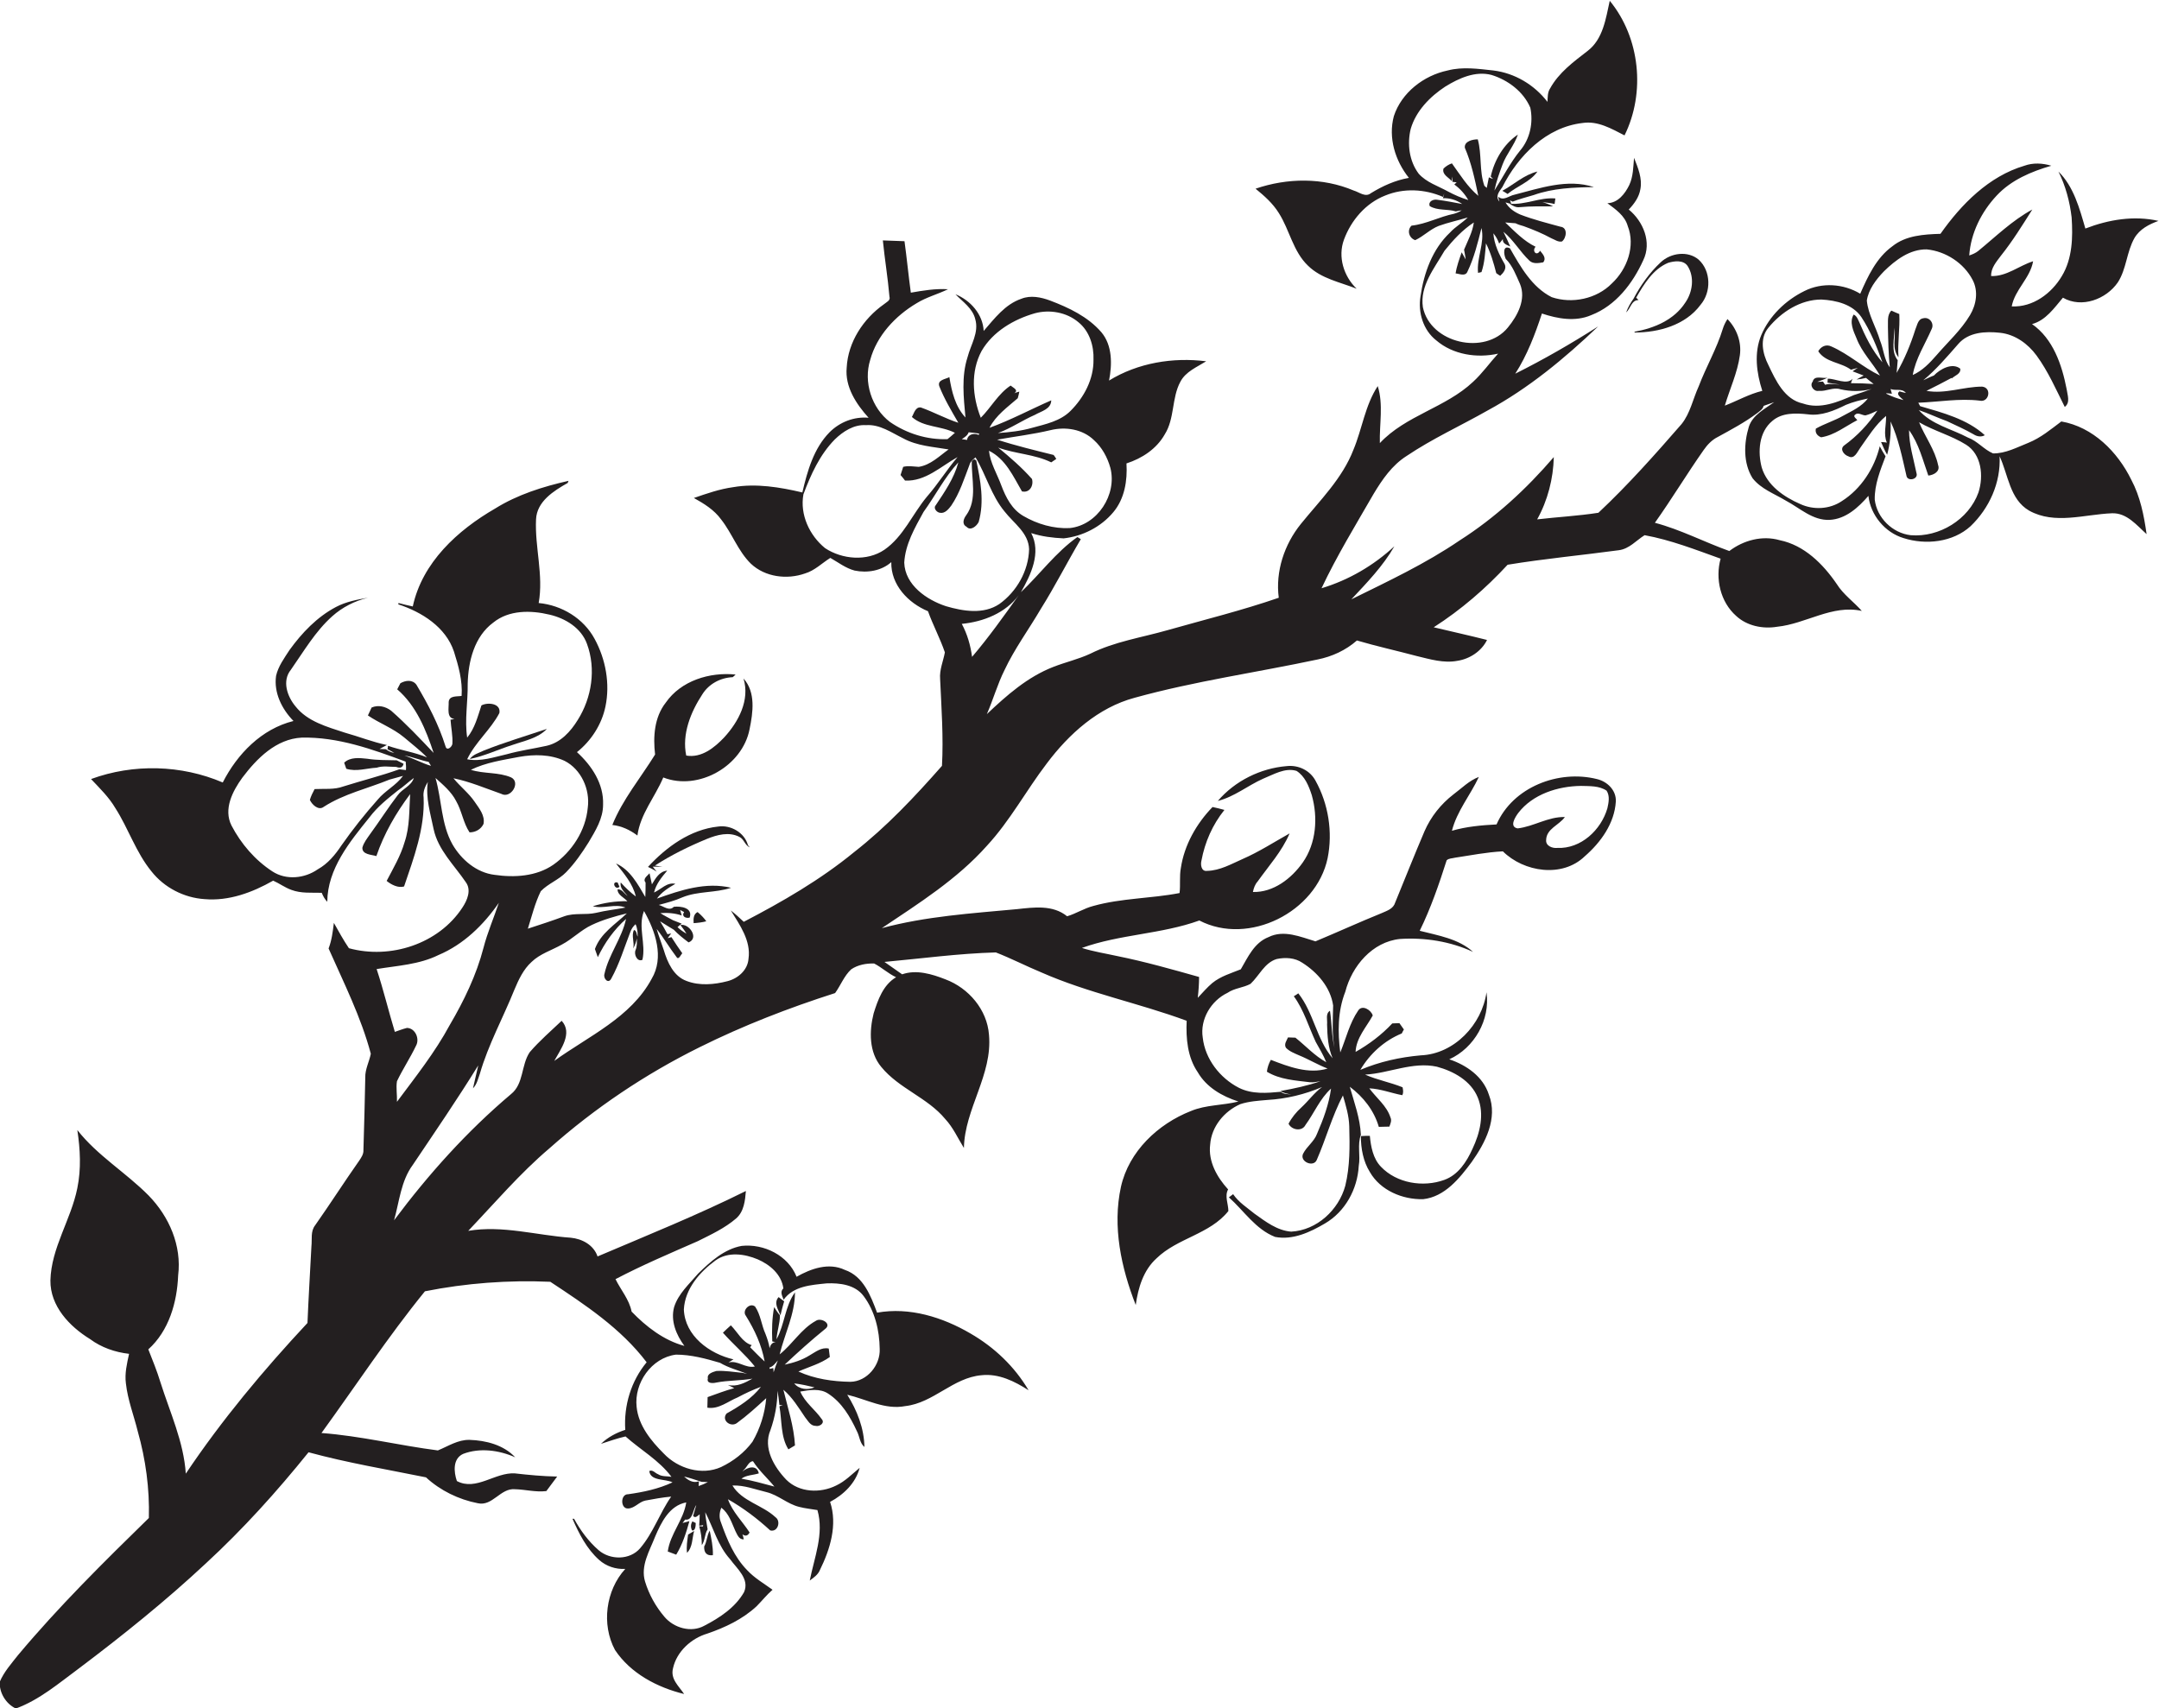 <?xml version="1.0" encoding="utf-8"?>
<!-- Generator: Adobe Illustrator 19.2.0, SVG Export Plug-In . SVG Version: 6.00 Build 0)  -->
<svg version="1.1" id="Layer_1" xmlns="http://www.w3.org/2000/svg" xmlns:xlink="http://www.w3.org/1999/xlink" x="0px" y="0px"
	 viewBox="0 0 818 647.3" enable-background="new 0 0 818 647.3" xml:space="preserve">
<g>
	<path fill="#231F20" d="M781,159.7c-4,3-7.8,6.2-12.5,8.1c-4.3,1.7-8.7,4.1-13.4,4c-3.5-1.5-5.9-4.7-9.5-6
		c-6.2-3.3-13.8-4.9-18.6-10.4c3.6,1.2,7.1,2.9,10.7,4.2c3.4,1.6,6.8,3.1,10.1,5c1.2,0.8,2.9,1.1,4.2,0.3c-6.7-6.1-15.9-8.5-24.5-11
		c-0.2-0.3-0.5-1-0.7-1.3c7.8-0.3,15.5-1.7,23.2-0.8c3.6,0.9,4.8-4.9,1-5.3c-7.1,0-14,2.9-21.1,1.6c3.2-1.6,6.4-3.2,9.5-4.9l0.1,0.2
		c1.1-1.1,3.5-1.7,3.2-3.7c-3-2.4-7.6,0.1-10,2.6c-1.4,0.5-2.7,1.2-4,1.8c4.9-4.1,9-8.9,13.2-13.7c3.9-4.6,10.4-4.9,15.9-4.3
		c5.6,0.6,10.5,4.1,13.8,8.6c4.4,6,7.4,12.9,10.7,19.5c2.2-1.7,1-4.5,0.7-6.8c-1.8-9.2-5.1-19-13.1-24.6c5.2-1.4,8.4-6.1,11.7-10
		c7.1,4.1,16.4,0.6,20.8-5.8c3.3-5.1,3.3-11.5,6.3-16.8c2-3.4,5.5-5.2,9.1-6.5c-9.3-2.1-18.9-0.5-27.7,2.9
		c-2.2-7.6-4.4-15.9-10.2-21.6c2.7,5.4,4.3,11.4,5,17.4c0.5,7.5,0.3,15.6-3.7,22.2c-3.9,6.6-11,11.9-19,11.5
		c1.2-6.4,7-10.7,8.1-17.1c-5.4,1.7-10,5.8-15.9,5.6c-0.1-3.1,2-5.4,3.7-7.7c4.4-5.5,8.1-11.5,11.9-17.5
		c-7.6,4.1-13.9,10.3-20.5,15.7c-1,0.8-2.2,1.3-3.4,1.7c0.6-8.5,4.6-16.5,10.4-22.7c5.5-5.9,13.1-9.1,20.7-11.3
		c-3.3-1-6.9-1.2-10.2,0c-13.5,4-23.9,14.6-31.8,25.8c-6.3,0.2-13.1,0.6-18.2,4.7c-6.1,4.4-9.3,11.4-12.2,18
		c-6.3-3.8-14.5-4.4-21.2-1c-7.1,3.5-13.2,9.4-16.3,16.7c-2.8,6.7-1.8,14.3,0.4,21.1c-5,1.2-9.5,3.8-14.2,5.6
		c1.9-6.4,4.8-12.5,5.7-19.1c0.7-5-1.2-10.1-4.7-13.7c-0.8,1.2-1.4,2.5-1.8,3.8c-2.3,7.5-6.3,14.3-9.1,21.7
		c-2.2,4.8-3.2,10.2-6.5,14.3c-10.1,11.6-20.3,23.1-31.5,33.6c-7.7,1.2-15.5,1.6-23.2,2.5c4-7.2,6.1-15.4,6.3-23.6
		c-10.4,12.1-22.2,23-35.7,31.6c-12.9,8.8-27,15.4-41,22.3c5.9-6.3,12-12.6,16.3-20.1c-7.9,7.3-17.3,12.8-27.6,15.9
		c5.8-12.3,12.9-23.9,19.7-35.7c3.3-5.5,7-10.9,12.5-14.4c9.8-6.6,20.6-11.5,30.8-17.3c15.5-8.4,29.1-19.7,41.8-31.8
		c-10.2,6.5-20.6,12.5-31.4,17.9c4.5-7,7.5-14.9,10.1-22.8c6,2,12.7,3.2,18.7,0.6c9.3-3.6,15.7-12,19.7-20.8
		c3.3-6.8,0-14.7-5.5-19.2c2.1-2.2,3.9-4.7,4.4-7.7c0.8-4.1-0.9-8.1-2.4-11.9c-0.3,3.5-0.3,7.1-1.8,10.3c-1.6,3.3-4.3,6.8-8.3,6.9
		c3.1,2.3,6.6,4.7,7.7,8.6c3,7.6-0.2,16.4-6,21.8c-5.8,5.9-15.1,7.8-22.8,5.2c-7.5-3.8-11.8-11.5-15.8-18.5c-2.8-1.4-2.4,2.3-1.6,4
		c2.6,2.6,3.9,6.2,5.4,9.5c2.4,5.8-0.9,12-4.6,16.5c-8.7,10.7-29.4,6-32.2-7.7c-1.2-8.1,4.4-14.8,8.2-21.4c3.2-4,6.8-7.9,11.1-10.7
		c-0.5,3.7-2.3,6.9-3.7,10.3c0.2,1.2,0.5,2.5,0.6,3.7c-0.5-0.9-1-1.8-1.5-2.7c-0.9,2.6-1.9,5.3-2.3,8c1.4,0.1,3.7,1.3,4.5-0.7
		c2.5-5.2,3.9-10.9,5.3-16.5c1.3,5.7-1.9,11.3-1.3,17c0.3-0.1,1-0.2,1.3-0.3c1.2-3.5,1.4-7.3,1.7-10.9c1.8,3.6,2.9,7.4,3.9,11.3
		c0.4,0.3,1.1,0.8,1.5,1c1.2-1.1,2.5-2.7,1.7-4.4c-2.1-3.6-4-7.5-4.3-11.7c1,1.2,1.7,2.5,2.2,3.9c0.5-0.5,0.9-1.1,1.4-1.7
		c-0.2,1.7,1.5,2.2,2.8,2.8c-0.6-1.4-1.9-4.2-2.6-5.6c3.9,3.2,6.3,7.6,9.9,11c1.4,1.3,3.5,0.9,5.2,0.6c1.3-1.7-0.2-3.1-1.2-4.4
		c-1.3,2.3-3.2,0.1-1.7-1.5c-4.4-2.1-7.9-5.8-11.5-9.2c1.3,0.1,2.6,0.2,3.9,0.3c1,0.5,2,0.8,3.1,1.1c3.6,1.3,7.2,2.8,10.5,4.6
		c1.3,0.5,2.5,1.5,4,1.2c1.7-1.3,2.3-5.3-0.6-5.6c-5.1-1.4-10.3-2.7-15.2-4.6c-2.3-1-4.3-2.4-5.6-4.6l2.2,0.6l-0.5-1.4
		c0.2,0.1,0.7,0.4,1,0.5c2.6-1,5.3-1.7,8-2.5c7.3-2.6,15.1-2.9,22.8-3c-10-3.3-20.4,0.4-30.2,2.9c-2,0.4-4.1,2.5-6.1,0.7l0.5,1.9
		c-1.7-2-0.1-3.8,1.1-5.5c6-11.9,16.6-22.7,30.4-24.3c5.8-0.9,11,2.2,15.9,4.7c8-16.2,5.9-37-5.6-51c-1.5,6.7-2.5,14.5-8.4,19
		c-5.3,4.1-10.9,8.2-14.2,14.2c-1,1.5-0.9,3.4-1,5.1c-5-6.5-12.4-10.9-20.5-11.9c-5.7-0.6-11.6-1.5-17.3,0
		c-9.1,1.9-17.5,8.4-20.4,17.3c-2.2,8.2,0.5,16.9,5.7,23.4c-5.2,0.9-10,3.1-14.4,5.8c-2.1,1.7-4.4-0.4-6.5-1
		c-11.8-5-25.2-4.8-37.2-0.7c3.3,2.7,6.5,5.5,8.8,9.2c4.1,6.4,5.4,14.6,11.1,20c5,4.9,12.1,6.2,18.4,8.7c-4.9-4.7-7.2-12.1-4.8-18.6
		c2.7-7.3,8.2-13.8,15.6-16.7c7-2.9,15-2.5,21.9,0.5l0.5-1.3c-0.1,0.5-0.4,1.4-0.5,1.8c2.6-0.1,5.2,0.7,7.3,2.2
		c-3.1-0.6-6.3-1.2-9.4-1.6c-1.5-0.3-3.6,0.6-2.9,2.4c3,1.8,6.6,1,9.9,2c0.7-0.2,1.5-0.3,2.2-0.4c-0.9,0.6-1.9,1-2.9,1.3
		c-5.5,1.1-10.5,3.9-16.1,4.5c-1.8,1.7-1,4.7,1.4,5.5c3.2-1.5,5.6-4.1,8.9-5.4c3.6-1.3,7.4-2.1,11-3.2c-2.1,2.1-4.7,3.5-6.7,5.7
		c-6.7,6.3-9.9,15.3-11.2,24.2c-1,6.1,1,12.8,6,16.7c6.3,5.4,15.4,6.8,23.4,5c-3.2,3.5-6,7.5-9.5,10.7
		c-10.4,9.8-25.5,12.7-35.3,23.2c-0.2-7.2,1.4-14.6-0.8-21.6c-4.8,7.3-5.9,16.2-9.2,24.1c-4.2,10.9-12.7,19.2-19.9,28.1
		c-6.3,7.8-9.7,18-8.4,28c-13.9,4.8-28.1,8.3-42.2,12.3c-9.8,2.8-20,4.3-29.2,8.9c-4.5,2.1-9.4,3.2-14,5
		c-9.8,3.8-17.7,10.8-25.2,17.9c2.4-5.5,4-11.3,6.7-16.7c3.8-8.1,9.2-15.4,13.7-23.1c5.4-8.6,10-17.7,15.2-26.5
		c-0.3-0.2-1-0.6-1.3-0.8c-8.2,5.8-14.2,14.1-21.4,20.9c3.8-6.6,7.8-15,3.9-22.4c4,1.3,8.1,1.8,12.3,2c7.2-0.8,14.1-4.3,18.8-9.9
		c4.3-5.1,5.4-12,5-18.5c5.9-1.9,11.4-5.5,14.5-11c3.8-6,2.6-13.8,5.9-19.9c2-3.9,6.3-5.6,9.8-7.8c-12.6-1.6-25.9,0.6-36.8,7.3
		c1.2-6.1,1.3-13.3-2.9-18.3c-5.1-5.9-12.3-9.3-19.4-12c-3.5-1.3-7.4-2.1-10.9-0.7c-6.2,2.1-10.2,7.5-14.3,12.2
		c-0.3-6.3-5-11.6-10.7-13.9c2.8,2.9,6.5,5.3,7.5,9.4c1.5,5.1-1.7,9.7-2.9,14.4c-2.4,7.4-1.5,15.3-0.8,22.9
		c-3.9-4.2-5.2-9.8-6.1-15.3c-1.4,0.8-4.7,1-3.8,3.5c1.9,4.8,4.6,9.3,7.2,13.8c-4.9-1.6-9.4-4.1-14.2-5.8c-2.1-0.3-2.6,2.3-3.4,3.6
		c4.5,4,11,3.3,16.3,6c-0.9,0.8-1.8,1.6-2.8,2.4c-7.7,0.3-15.4-2.1-21.8-6.5c-7-5.3-10.1-15.2-7.5-23.5c2.5-9.2,9.5-16.7,17.6-21.5
		c3.7-2.3,8-3.4,11.9-5.3c-4.8-0.3-9.5,0.5-14.1,1.3c-0.9-6.5-1.5-13-2.4-19.5c-2.7-0.1-5.5-0.2-8.2-0.3c0.7,7.1,1.9,14.2,2.5,21.3
		c0.5,1.5-1.2,2.1-2.1,2.9c-7.8,5.5-13.6,14.3-14.1,24c-0.7,7.3,3.6,13.8,8.3,19c-5.5-0.5-10.9,1.6-14.8,5.5
		c-6,6.1-8.4,14.7-10.3,22.8c-8.5-2-17.5-3.5-26.2-2c-5.1,0.7-10,2.4-14.9,4.1c3.8,2.1,7.7,4.5,10.3,8.1c4.2,5.3,6.4,12,11.3,16.8
		c5.4,5.1,13.7,6.1,20.5,3.7c3.7-1.1,6.4-3.9,9.6-5.9c3,1.7,5.8,3.9,9.2,4.8c4.8,1,10.2,0.1,13.9-3.2c-0.2,8.6,6.4,15.5,13.9,18.6
		c1.9,5.3,4.6,10.3,6.4,15.6c-0.6,3.3-2.1,6.6-1.8,10.1c0.5,11,1.3,22,0.7,32.9c-10.3,11.7-21,23.1-33.3,32.7
		c-12.8,10.5-27.2,18.8-41.8,26.4c-1.6-1.5-3.2-3-4.9-4.3c3.4,5.5,7.7,11.5,6.7,18.3c-0.3,4.3-4,7.5-8,8.5c-5,1.3-10.6,1.8-15.5-0.1
		c-4.9-1.8-7.2-7-8.6-11.7c-0.9-2.7-1.9-5.3-2.7-8c2.7,3.4,4.9,7.2,7.5,10.6c0.8,1.4,1.7-0.9,2.2-1.4c-1.4-2-2.8-4-4.1-6.1
		c-0.3,0.1-1.1,0.3-1.4,0.4c0.3-0.5,1-1.4,1.3-1.8l-1.4,0.3c-0.9-1.7-1.8-3.3-2.8-4.9c1.8,1.1,3.5,2.2,5.2,3.2
		c1.7,1.8,3.6,3.3,5.6,4.8c4.1-1.6,0.2-7.3-3.1-6.6c0.8,1.1,1.6,2.1,2.3,3.3c-1.2-0.7-2.4-1.5-3.4-2.5c0.5-0.4,1-0.9,1.6-1.3
		c-0.8-0.3-2.5-1-3.3-1.3c-1.6-0.9-3.3-1.7-4.8-2.7c2.7-0.2,5.5,0,8.1,0.9c-0.1-0.5-0.5-1.5-0.6-2.1l1.5,0.8
		c-1.1,1.6,0.6,2.5,2.1,2.1c1.3-3.7-3.3-4.4-6-4.1c-1.7,1.8-3.8-0.2-5.7-0.7c3-0.8,6.1-1.6,9-2.9c5.9-2.4,12.4-1.6,18.4-3.6
		c-9.5-2.3-19.2,0.9-28.1,4.1c1.8-2.5,4.4-4.1,7-5.6c-3.2-0.7-5.4,2.1-8.1,3.3c0.8-3.3,2.9-5.8,5-8.3c-3,0.3-4.4,2.9-5.8,5.2
		c-0.3-1.4-0.6-2.8-0.9-4.2c-0.8,1-2.7,2.1-1.5,3.5c0,1.8,0,3.6-0.1,5.5c-2.8-4.8-5.8-10.4-11.1-12.7c3,3.8,6.4,7.7,7.5,12.5
		c-2.1-1.6-4-3.4-5.7-5.3c-0.5,2.1,1.4,3.6,2.6,5.1c-1.2-0.8-2.2-2.7-3.8-2.5c-0.1,2.1,2.5,3.1,3.7,4.5c-4.5-0.1-8.9,0.6-13.1,1.9
		c4.1,1.1,8.5-1.1,12.4,0.5c-3.7,0.7-7.5,1.1-11.2,2c-3.9,0.9-8.1-0.1-12,1.3c-4.6,1.7-9.2,3.2-13.8,4.7c1.5-4.8,2.7-9.7,4.9-14.2
		c2.8-2.9,6.8-4.3,9.6-7.2c3.3-3.4,6-7.3,8.5-11.3c2.6-4.4,5.5-9,5.5-14.3c0.3-7.9-4.3-14.8-9.9-19.9c5.4-4.3,9.4-10.5,10.8-17.3
		c1.8-8.6,0.1-17.9-4.1-25.6c-4.2-7.8-12.5-12.8-21.2-13.6c1.9-10.6-1.5-21.1-1-31.7c0.3-6.8,6.7-10.8,12-13.8
		c0.1-0.2,0.2-0.6,0.3-0.8c-9.7,2.2-19.3,5.2-27.8,10.5c-14.2,8.2-27.6,20.4-31.2,37.1c-1.8-0.4-3.6-0.8-5.4-1.3
		c0,0.1-0.1,0.4-0.1,0.5c8.9,2.9,18,8.6,21.1,17.9c1.7,5.4,3.3,11,2.9,16.8c-1.8,0.3-4.7-0.2-4.9,2.3c0.1,2.2-0.9,6.2,2.2,6.4
		c-0.4,0.1-1.1,0.3-1.5,0.3c0.2,3.1,0.9,6.1,0.7,9.2c-0.2,1.2-2.1,2.8-2.6,0.9c-2.6-8.3-6.6-15.9-11-23.3c-1.5-2.1-4.2-1.7-6.1-0.6
		c-0.3,0.6-0.9,1.7-1.2,2.3c7.2,6.2,10.9,15.3,13.8,24.1c-5.2-5.5-10.4-11-16.1-16c-2.1-1.6-4.9-2.3-7.4-1.2c-0.5,1-0.9,2-1.4,3
		c4.4,3,9.5,4.8,13.7,8.3c2.9,2.5,6,4.8,8.7,7.6c-4.8-2-9.9-2.7-14.8-4.4c0,0.3-0.1,1-0.2,1.3c0.9,0.4,1.7,0.9,2.6,1.4
		c-1.2-0.2-2.3-0.7-3.2-1.4c-0.6,0-1.8-0.1-2.4-0.1c0.9-0.5,1.9-1,2.8-1.5c-5.4-1.1-10.6-3.2-16-4.7c-6.7-2.2-14.1-4.2-18.6-9.9
		c-3.2-3.8-5.2-9.7-1.8-13.9c4.9-7,9.3-14.6,15.7-20.3c3.8-3.4,8.5-5.8,13.5-7c-4.1,0.7-8.3,1.5-12.1,3.5
		c-7.2,3.8-12.9,9.8-17.6,16.3c-2,3.1-4.3,6.2-5.1,9.8c-0.9,6.4,2.2,12.6,6.6,17.1c-12.1,3-21.3,12.5-26.8,23.3
		c-15.7-6.7-33.8-7.2-49.9-1.3c3.3,3.5,6.8,6.9,9.2,11c5,7.8,7.8,16.8,13.7,24c4.8,6.1,12.3,10,20.1,10.5c9.2,0.8,18.1-2.5,26-7
		c2.3,1,4.4,2.6,6.9,3.5c3.7,1.4,7.7,1,11.5,1.1c0.5,1.2,1.1,2.4,2.1,3.4c0.1-12.5,8.5-22.7,16-32c3-4,6.9-7.1,10.8-10.2
		c2.1-1.4,3.9-3.2,6-4.7c-1,3.1-4.3,4-6.1,6.5c-3.7,4.8-6.9,9.9-10.5,14.8c-1.1,1.6-2.4,3.2-2.9,5.1c-0.1,2.7,3.5,2.6,5.3,3.2
		c2.9-8.5,7.4-16.3,12.8-23.5c-0.4,6.1-0.1,12.3-2.1,18.2c-1.5,5.2-4.3,9.9-6.8,14.7c1.7,1.4,4.4,2.8,6.6,2.1
		c3.7-10.9,7.9-22,7.4-33.7c-0.3-2.2,0.5-4.1,1.6-5.9c-0.9,6,1,12,2.2,17.9c1.7,7.9,7.8,13.6,12.2,20.1c2.2,3,0.5,6.9-1.3,9.6
		c-9,13.8-27.3,19.7-43,15.4c-2.1-3.1-3.9-6.4-5.7-9.6c-0.4,3.3-0.8,6.6-2,9.7c5.8,13.1,12.3,26,16,39.9c-0.6,3-2.2,5.9-2.1,9
		c-0.2,9.2-0.4,18.3-0.7,27.5c0.1,1.5-0.8,2.8-1.6,4c-5.7,8.1-11,16.4-16.7,24.5c-1.8,2.3-1.1,5.3-1.4,7.9
		c-0.5,9.7-1.1,19.4-1.5,29.1c-16.7,17.9-32.5,36.8-46.1,57.1c-0.8-12.1-6-23.2-9.6-34.6c-1.3-4.3-3-8.4-4.6-12.5
		c7.8-7,10.9-17.8,11.3-28C68.9,472,64.1,461,56.3,453c-8.6-8.7-19.4-15.1-27-24.8c1.1,7.3,1.5,14.7,0,22c-2.4,12-9.9,22.6-10.2,35
		c-0.1,9.7,7.2,17.4,15,22.2c4.3,3.2,9.5,5,14.8,5.6c-0.8,3.7-1.7,7.4-1.2,11.2c0.7,6.3,3,12.1,4.5,18.2c3,10.6,4.5,21.7,4.2,32.8
		c-17.1,16.7-34.2,33.6-49.6,52c-2.5,3.2-5.3,6.3-6.9,10.1c-0.2,4.1,2.3,8.3,6.1,10.1c9-3.3,16.3-9.6,23.9-15.2
		c16.6-12.5,32.9-25.6,48.1-39.8c14.1-13,26.9-27.2,38.9-42.1c14.7,4,29.7,6.5,44.5,9.5c5.4,5,12.4,8.4,19.6,9.8
		c5.6,1.3,8.6-5.8,14.1-5.3c4,0.1,7.9,1.2,11.9,0.7c1.4-1.8,2.7-3.7,4.1-5.5c-5.4-0.1-10.7-0.6-16-1.2c-7.5-0.5-14.7,6.8-22,2.9
		c-1.2-3.5-1.6-8.5,2.4-10.3c6.3-2.4,13.6-1.4,19.7,1.3c-4.4-4.7-11.1-6.4-17.3-6.6c-4.4-0.1-8.1,2.4-12,4
		c-14.8-1.9-29.3-5.5-44.1-6.6c13-17.9,25.2-36.5,39.2-53.7c15.6-3.1,31.6-4.3,47.5-3.6c13.2,8.7,26.8,17.7,36.5,30.5
		c-5.9,7.1-8.7,16.4-8.1,25.6c-3.4,1.1-6.6,2.8-9.2,5.3c3.1-1,6.2-2.1,9.3-2.8c5.7,5.1,12.7,9,17.4,15.3c-1.7-0.3-3.6,0-5.1-1
		c-1.1-0.4-2-1.8-3.3-1.2c0.4,3.9,6.1,2.9,8.8,4.3c-5.3,2.5-11.1,3.7-16.8,4.5c-3-0.1-3,5.6,0,5.4c2.5-0.1,4.1-2.5,6.5-3
		c3.2-0.6,6.5-1.2,9.8-1.5c-4.4,6.3-6.8,13.8-11.8,19.6c-3.9,4.5-11.3,4.5-15.7,0.7c-3.8-3.3-6.9-7.5-9.3-11.9l-0.6,0
		c2.5,5.7,5.4,11.4,10.1,15.6c2.7,2.4,6.3,3.6,9.9,3.4c-7.4,8.1-9.1,21-3.9,30.7c5.9,8.9,16,14.2,26.2,16.7c-2-3-5.3-5.7-4.2-9.8
		c1.4-6.3,6.9-11.3,13-13.1c6.7-2.3,13.3-5.4,18.6-10.3c2.1-2.1,3.9-4.4,6.1-6.3c-3.3-2.4-6.8-4.4-9.6-7.4c-4.9-5-7.6-11.5-9.9-18
		c-0.8-1.9-0.7-3.8,0.1-5.7c2.9,2.2,3.9,5.7,5.3,8.8c0.7,1.3,1.3,3.3,3.2,3.2c-0.1-0.5-0.3-1.4-0.5-1.9c1.1,0.8,2,0.6,2.7-0.7
		c-2.7-4.2-6.5-7.8-8.2-12.6c5.8,3.3,11.1,7.3,16,11.8c2.9,0.8,4.2-3.5,2-5c-4.9-4.6-12.7-6-16.3-12c4.4-0.2,8.7,1.5,12.9,2.5
		c4.5,1.1,7.9,4.5,12.4,5.6c2.3,0.6,4.6,0.8,6.9,1.2c2.6,9-1.2,18-2.9,26.7c1.5-1.1,3.1-2.2,3.8-3.9c3.9-7.9,6.8-17.2,3.9-25.9
		c5.1-2.7,9.7-7.1,11.2-12.9c-2.9,2.4-5.5,5.1-8.9,6.7c-6,3-14,2.7-18.9-2.2c-4.6-4.8-8.9-12-6-18.8c1.7-4.8,2.6-9.9,2.7-14.9
		c0.3,1.8,0.5,3.6,0.7,5.4c0.3,0,1,0,1.3,0c-0.3,0.1-1,0.3-1.3,0.5c1,5.4,0.4,11.5,3.4,16.3c0.6-0.4,1.9-1.1,2.5-1.5
		c-0.4-7.2-2.7-14.1-4.4-21.1c3.4,2.9,5.7,6.7,8.2,10.4c1.1,1.3,2,3.3,4,3.3c1.5,0.4,3.7-1.1,2.3-2.6c-2.5-3.6-6.3-6.2-8.1-10.4
		c3.5-0.6,7.5-1.3,10.6,0.8c5.1,3.3,8.3,8.7,10.8,14.1c1.1,2,1.1,4.6,2.9,6.1c-0.1-7.1-2.8-13.9-6.5-19.8c7.3,1.7,14.3,5.8,22,4.3
		c10.7-1.2,18.1-10.8,28.9-11.7c6.5-0.7,12.5,2.3,17.8,5.7c-5.3-9-13-16.3-22-21.5c-10.6-6.2-23.1-10.1-35.4-7.9
		c-2.4-6.4-5.2-13.8-12.2-16.2c-6.1-2.9-12.8-0.5-18.3,2.6c-3.2-8.1-12.4-12.6-20.8-11.7c-6.6,1.2-11.8,5.9-16.5,10.5
		c-3.4,4-7.5,7.6-9.1,12.7c-1.4,5.2,0.8,10.5,3.9,14.7c-7.8-2.1-14.5-7.3-20-13c-0.9-4.6-4.1-8.2-6.1-12.3
		c10.1-5.3,20.7-9.8,31.2-14.4c5-2.5,10.2-4.9,14.5-8.6c3-2.6,3.4-6.8,3.7-10.4c-18.3,9.1-37.4,16.8-56.2,24.8
		c-1.5-4.4-5.9-6.7-10.2-7.1c-12.9-0.9-25.8-4.8-38.8-2.6c10.1-10.6,19.6-21.8,30.8-31.3c17.1-15.2,36.3-28.1,56.9-38.3
		c16.5-8.2,33.8-14.9,51.3-20.5c2.1-2.9,3.4-6.5,6.1-9c2.5-1.7,5.7-2.3,8.7-2.2c2.9,1.5,5.3,3.8,8.3,5.2c-4.9,2.9-6.9,8.6-8.5,13.7
		c-1.7,6.7-1.8,14.7,2.9,20.3c6.7,8.2,17.5,11.6,24.2,19.7c3,3.2,4.8,7.3,7.1,11c0.3-14.9,10.9-27.7,9.5-42.9
		c-0.7-9.5-7.7-17.7-16.5-21c-5.1-2-11-3.8-16.4-1.9c-2.2-1.6-4.5-3.1-6.7-4.7c14.1-1.3,28.1-3.2,42.2-3.6
		c5.9,2.3,11.5,5.2,17.3,7.6c17.7,7.8,36.9,11.6,55,18.3c-0.3,6.7,0.3,13.8,4.2,19.5c3.3,5.7,9.2,9.1,15.4,11.1
		c-5.9,1.5-12.3,1.2-18,3.6c-12.5,4.9-23.5,15.3-26.5,28.7c-3.3,15.1,0.1,30.7,5.6,44.8c0.9-6.5,2.9-13.2,7.9-17.7
		c7.9-7.7,20.2-9.1,27.2-17.9c0-2.7-1.5-5.7-0.1-8.2c-4.2-4.6-7.6-10.6-6.8-17c0.5-6.8,5.3-12.6,11.4-15.3c3.3-1.1,6.9-1.3,10.3-1.6
		c7.1-0.4,14.2-2.1,20.7-4.9c-3,2.2-5.1,5.2-7.8,7.7c-2,1.8-3.7,3.9-4.9,6.2c1.1,2.4,5.1,3.1,6.4,0.5c3.3-4.5,5.5-10,9.7-13.8
		c-0.8,5.9-2.9,11.6-5.3,17.1c-1.1,3-3.9,4.8-5.3,7.6c-1.4,3,4,5.3,5.2,2.3c3.5-8,5.8-16.6,9.9-24.4c1.1,3.8,2.3,7.7,2.4,11.7
		c0.2,7.5,0.3,15.1-1.5,22.5c-2.5,9.2-10.8,16.9-20.5,17.4c-5.3-0.4-9.7-3.8-13.9-6.8c-2.8-2.3-6-4.3-8.1-7.4
		c-0.5,0.4-1.1,0.8-1.6,1.2c5.7,5.1,10.1,12.1,17.5,15c6.7,1.3,13.3-1.8,18.9-5.1c7.7-4.5,12.3-13,12.8-21.8c0.7-3.9-0.6-8,0.8-11.8
		c-0.3-6.3-2.5-12.2-4.2-18.2c5.1,3.8,9.2,9,11,15.2c1.3,0,2.6-0.1,4-0.1c0.4-1.1,1-2.3,0.4-3.5c-1.4-4.4-5.3-7.3-8-11
		c4.3,0.2,8.3,1.8,12.5,2.6c0.5-1,0.3-2,0.1-3c-4.7-1.9-9.7-2.8-14.2-4.8c9.1-0.5,18-5,27.2-3c6.3,1.7,12.9,5.3,15.5,11.7
		c2.6,6.3,0.8,13.5-2,19.4c-2.2,4.9-5.4,9.9-10.7,11.8c-8,2.9-18,1.3-24-5c-3-3.1-3.8-7.6-4.2-11.7c-0.8,0-2.5,0-3.4,0.1
		c0,4.7,0.9,9.6,3.4,13.6c4,7,12.4,10.5,20.2,10.3c8.2-0.9,13.8-7.9,18.4-14.1c5.1-7.2,10-16.5,6.5-25.5c-2.2-6.9-8.5-11.2-15-13.4
		c9.5-4.3,15.6-15,14.1-25.4c-1.7,12.2-12.2,23.4-24.9,23.9c-7.9,0.7-15.6,2.4-22.9,5.5c3.6-6.1,9.1-11.1,15.7-13.8
		c0.2-0.4,0.6-1.2,0.8-1.5c-0.6-0.8-1.1-1.6-1.7-2.4c-0.7,0-2,0.1-2.7,0.1c-4,4.3-8.8,7.9-13.9,10.8c0.2-5.3,4.1-9.4,6.5-13.8
		c-0.6-2.1-4-4.2-5.5-1.9c-3.3,4.8-4.6,10.6-6.8,15.9c-1-7.7-1-15.6,1.9-23c2.5-9.7,10.2-18.9,20.7-20c9.4-0.6,19.1,0.9,27.7,4.9
		c-5.5-5-13.2-6.2-20.2-8c4.2-8.6,7.3-17.6,10.2-26.7c0.8-0.8,2.1-0.7,3.2-1c6-0.9,12-2.1,18.1-2.4c8,7.9,22.5,10.1,31,1.9
		c6.1-5.3,11.3-12.5,11.8-20.8c0.2-4.3-3.3-7.6-7.2-8.5c-14.5-3.6-31.8,3-38,17.2c-5.7,0.3-11.4,0.8-16.9,2.4
		c1.9-7.5,7-13.5,10.2-20.4c-3.7,1.4-6.5,4.3-9.6,6.6c-4.8,3.7-8.6,8.5-11,14c-3.8,8.9-7.4,18-11.1,27c-0.7,2.4-3.1,3.1-5.1,4
		c-8.4,3.4-16.7,7.2-25.1,10.7c-5.7-1.7-12-4.5-17.8-1.6c-5.4,2.1-7.8,7.6-10.5,12.2c-3.7,1.5-7.6,2.6-10.8,5.2
		c-2,1.7-3.7,3.7-5.5,5.6c0.3-2.6,0.5-5.3,0.5-7.9c-10.3-2.9-20.5-5.8-30.9-7.9c-4.5-1-9.1-1.7-13.5-3.1
		c14.4-5.2,30.1-5.2,44.5-10.4c18.7,9.7,44.3-3.2,48.6-23.6c2-9.9,0.3-20.6-4.6-29.4c-2.1-3.9-6.5-6-10.9-5.5
		c-9.9,0.8-19.6,5.6-26.1,13.2c6.3-1.6,11.3-5.8,17.1-8.4c4-1.6,8.3-4.3,12.7-3c3.2,2,4.7,5.8,5.8,9.2c2.4,8.5,1.7,18.2-3.4,25.5
		c-4.3,6.1-11.1,11.4-18.9,11.2c0.3-1.5,0.8-2.9,1.8-4c4.2-5.9,9.2-11.4,12.1-18.2c-5.9,3.3-11.6,7-17.8,9.7
		c-4.3,1.9-8.6,4.4-13.5,4.5c-2.2,0.3-2.5-2.4-2.1-3.9c1.3-7,4.2-13.6,8.7-19.2c-1.5-0.4-3-0.8-4.5-1.1c-6.1,6.3-10.7,14.4-12,23.1
		c-0.6,3.2-0.1,6.4-0.5,9.5c-10.8,2.1-22,1.9-32.7,4.9c-3.5,0.9-6.5,2.9-9.9,3.9c-5.4-4.4-12.6-3.4-19-2.7
		c-17.2,1.6-34.5,2.7-51.2,7.2c14-9.4,28.5-18.5,39.8-31.2c8.8-9.5,14.9-21,22.7-31.2c8.4-11.2,19.5-21.2,33.3-24.9
		c22.8-6.3,46.3-9.6,69.3-14.5c5.5-1.1,10.7-3.5,14.9-7.2c7.5,2.2,15.2,3.9,22.7,5.9c5,1.2,10.2,2.8,15.4,1.8
		c4.6-0.7,9.1-3.6,11.2-7.9c-6.7-1.7-13.5-3.2-20.2-4.8c10.3-6.6,19.7-14.7,28-23.7c14-2.3,28.1-3.6,42.1-5.5c4-0.5,6.6-3.7,9.8-5.7
		c9.9,1.8,19.3,5.5,28.8,8.9c-2.1,7.6-0.1,16.4,5.9,21.7c4.1,3.8,10.1,5,15.5,4.1c10.9-1.1,20.9-8.5,32.1-6c-3.1-3.5-7-6.2-9.5-10.2
		c-5.2-7.6-12.3-14.7-21.6-16.6c-6.6-1.9-13.7,0-19.1,4.1c-9.5-3.4-18.4-8.1-28.2-10.7c6.4-9,12.1-18.5,18.5-27.6
		c1.4-2,3.1-3.8,5.3-4.9c5.1-2.8,10.2-5.5,14.9-9c1-0.8,2.2-1.5,2.5-2.8c1.3-0.5,2.7-0.9,4-1.4c-3.6,2.6-8.1,4.8-9.6,9.3
		c-1.9,6.3-2.2,13.7,1.4,19.5c3.2,4.1,8.3,5.9,12.6,8.5c5.3,2.8,10.2,7.6,16.6,7.3c6.1-0.3,10.9-4.7,14.7-9.1
		c0.8,7.3,6.3,13.9,13.3,16c8.4,2.7,18.7,1.6,25.4-4.5c7.1-6.8,11.5-16.5,11-26.5c3.3,7,3.8,16.3,11.2,20.6c9.7,5.4,21,1.4,31.4,1
		c5.6-0.2,9.3,4.5,13.1,7.9c-1-7.1-2.4-14.2-5.8-20.6C802.3,171.2,793,161.8,781,159.7z M550,68.6c0-0.4,0.1-1.3,0.2-1.7l0.1,2
		l1.6,0.2c-0.3,0.3-0.6,0.5-0.9,0.8c2.2,1.6,4,3.6,5.3,5.9c-2.6-0.8-5.2-1.9-7.6-3.2c-3.8-2.1-8.3-3.5-11.2-6.8
		c-3.6-4.8-4.4-11.3-3-17c2-6.8,7.3-12.2,13.1-16c5.2-3.2,11.4-6,17.5-4.4c6.2,1.9,12.1,6.3,14.7,12.4c1.2,5.6-0.1,11.9-3.9,16.3
		c-3.8,4.7-6.5,10.1-9.7,15.1c0.7-3.4,1.9-6.7,3.1-9.9c1.5-4,4.4-7.2,5.8-11.3c-5.4,3.6-8.9,9.7-10.3,15.9l0.9,0.9
		c-0.4-0.1-1.2-0.4-1.6-0.6c-0.2,1-0.6,3-0.8,4c-0.2-0.2-0.7-0.6-0.9-0.8c-2-5.7-0.9-11.8-2.5-17.6c-1.9,0-5.2,0.7-4.9,3.2
		c2.5,5.8,3.8,12,5.1,18.2c-4.1-3.4-6.9-8-10-12.3c-1.2,0.4-2.3,1.1-3.2,2C546.3,66.2,548.9,67.2,550,68.6z M153.8,291.8
		c-0.6-0.1-1.9-0.2-2.5-0.3c-7,2.5-14.2,4.3-21.2,6.5c-3.5,1.3-7.2,0.8-10.9,1c-0.7,1.3-1.4,2.7-1.8,4.1c0.8,1.8,3.3,4.2,5.3,2.6
		c7.6-4.9,16.6-6.9,24.9-10.3c1.7-0.4,3.4-1,5.1-1.4c-2.6,3.6-6.8,5.6-9.6,9c-4.9,5.5-9.5,11.3-13.7,17.3c-2.4,3.6-5.2,7-9,9.1
		c-5,3.5-12,4.2-17.2,0.8c-6.6-4.3-11.9-10.5-15.5-17.4c-3.1-6.2,0.4-13,4.1-18.1c5.5-7.3,12.8-14.7,22.5-15.2
		c13.7-0.3,26.8,4.4,39.4,9.1C153.8,289.7,153.9,290.7,153.8,291.8z M153.2,286.3c3.2,0.5,6.1,1.8,9.2,2.4c0.2,0.4,0.7,1.1,0.9,1.5
		C159.9,289.2,156.7,287.4,153.2,286.3z M276.6,590.8c2.6,3.6,7.5,7.5,5.3,12.5c-3.3,5.8-9.2,9.7-15,12.7c-5,2.8-11.6,0.9-15.2-3.4
		c-3.3-3.9-5.8-8.4-7.3-13.3c-1.8-6,1.7-11.6,3.8-17c2.3-5.4,5.4-11.8,11.8-13c-1,6.7-6.1,11.9-7,18.6c0.8,0.3,2.4,0.9,3.2,1.2
		c2.4-3.9,3.8-8.4,5-12.7c-0.6,0.2-1.9,0.5-2.6,0.7l1-1.3c2.9,0.5,2.9-3.8,4.2-5.5c-0.4,1.4-0.8,2.7-1.2,4.1
		c0.8,1.1,1.8-0.1,2.5-0.6c0,1.1-0.1,3.2-0.2,4.3c0.4,0,1.2-0.1,1.5-0.2c0,0.1,0,0.3-0.1,0.5l-1.4-0.1c0.7,2.3,1,4.7,1,7.2
		c1.3-1.8,1-4.2,2.2-6c-0.3-2.2-0.8-4.3-0.9-6.5C270.3,579,272,585.7,276.6,590.8z M259.2,559.5c2.2,0.5,4.4,1.3,6.6,2
		c0.6,0,1.8,0.1,2.4,0.1c-1.2,0.6-2.3,1.1-3.5,1.5l0.1-1.8C262.6,562.1,260.7,560.9,259.2,559.5z M293.4,563.3
		c-4.2-1.1-8.3-2.3-12.5-3c1.9-1.4,4.4-1.3,6.6-2c-0.7-3.4-4.3-2.4-6.2-0.7c0.1-0.1,0.4-0.5,0.5-0.6c1.2-1,1.9-3.3,3.5-3.3
		C287.6,557.3,290.8,560.1,293.4,563.3z M293.1,520c0-0.4-0.1-1.2-0.1-1.6l-1.4,0.3c0-0.1,0-0.4-0.1-0.5c1.5-0.4,2.3-1.7,3.2-2.7
		C294.1,517,293.6,518.4,293.1,520z M300.9,524.2c2.6,0.3,5.2,0.9,7.7,1.5C306,526.8,302.8,526.5,300.9,524.2z M259.1,496.2
		c0.4-7.8,6-14.2,12-18.6c4.7-3.4,11-2.5,16-0.4c4.6,2,9,5.7,9.7,11c-1.4,1.3-0.4,2.9,0.1,4.3c3.7-5.2,10.5-5.6,16.3-6.2
		c5-0.2,10.8,0.5,14,4.8c4.3,5.7,6,13,6.1,20c0.3,6.2-4.8,12.4-11.1,12.5c-6.7-0.1-13.6-1.1-19.7-3.9c4-1.8,8.3-2.9,11.9-5.5
		c-0.1-0.8-0.3-2.4-0.4-3.2c-2.8-0.6-5,1.3-7.3,2.6c-2.9,1.8-6.1,2.8-9.4,3.5c5-4.7,10-9.2,15.3-13.5c2.8-2-1.6-4.5-3.5-3.1
		c-5.6,3.1-8.8,8.8-13.7,12.7c1.9-7.8,5.8-15.3,5.8-23.5c-3.8,5.2-3.9,12.2-7,17.8c0.2-3.1,1.3-6,1.3-9.1c-0.9-1-1.5-2.1-2.2-3.1
		c-0.8,4.3-0.9,8.7-0.7,13c0.3,0.1,1,0.2,1.3,0.2c-1.3,0.2-2,1-2.3,2.4c-0.3-1.9-0.9-3.7-1.6-5.5c-1.5-3.3-1.8-7.2-3.9-10.3
		c-2-1.7-5.1,1.5-3.5,3.5c3.3,5.3,6,11.1,7.1,17.3c-1.9-1.7-3.7-3.6-5.5-5.4c0.1-0.2,0.5-0.6,0.6-0.8c-3.5-1-5.4-5-7.9-7.5
		c-1,0.9-2,1.8-3,2.8c3.9,4.4,8.4,8.2,12.1,12.8c-3.6,0.8-6.5-2.5-10-1.5c0.6-0.4,1.2-0.8,1.9-1.2
		C268.8,513,259.5,506.2,259.1,496.2z M256.1,513.3c5.7,0,11.3,1.5,16.7,3.1c3.2,1.9,6.8,2.8,10.3,4.2c-0.5-0.1-1.4-0.3-1.8-0.4
		c-3.3-0.3-6.6-0.9-9.9-0.7c-1.3,0.4-3.6,1-3.2,2.8c-0.6,2,1.9,1.9,3.1,1.6c4.6-0.9,9.3-0.7,13.8-1.5c-2.9,1.6-5.9,3.2-9.3,2.4
		c0.8,0.4,1.6,0.8,2.4,1.2c-3.4,0.9-6.7,2.2-10.1,3.4c0,1.3-0.1,2.7-0.1,4c4.3,0.7,7.8-2.4,11.5-3.9c2.8-1.5,5.8-2.9,8.8-4
		c-3.4,4.4-8.2,7.4-13,10.1c-2.1,2.5,1.4,5.3,3.8,3.7c4-2.9,7.6-6.2,11.2-9.5c-0.5,5.8-2.3,11.5-5.2,16.5c-3.1,4.2-7.3,7.4-11.9,9.6
		c-7.3,3.3-16.3,0.6-21.7-5.1c-4.8-4.8-9.6-10.6-10.3-17.7C240.2,524.1,246.8,514.5,256.1,513.3z M177.2,259.1
		c0.2-8.5,2.5-17.9,9.7-23.2c5.9-4.8,14.2-4.7,21.3-3c6,1.4,12,5,14.2,11.1c3.5,9.5,1.8,20.4-3.5,28.8c-2.7,4.4-6.5,8.6-11.8,9.8
		c-5,1.1-10.1,1.8-15.1,3.2c-4.9,1.1-9.9,2.9-15,1.9c3.1-6.5,8.9-11.2,12.2-17.5c0.7-3.7-4.4-4.2-6.8-2.9c-1.4,4.2-2.5,8.7-5.4,12.2
		C176,272.7,177.3,265.9,177.2,259.1z M171.4,319.9c-4.3-7.7-4-16.8-6.4-25.1c2.9,2.6,6,5.2,7.8,8.7c2.2,3.8,2.7,8.3,5.1,11.9
		c2.2,0,4.3-1.1,5.3-3.2c0.6-3.2-1.6-5.8-3.3-8.3c-2.3-3.4-5.5-5.8-8.1-9c6.3,1.3,12.1,3.8,18.1,5.9c3.6,2,7.5-4.3,3.8-6.2
		c-4.8-2.1-10.3-1.3-15.3-2.9c5.7-2.8,12.1-3.7,18.3-4.9c5.7-1,11.8-1,17.2,1.5c6.3,3.2,9.7,10.8,8.8,17.7
		c-0.8,8.8-6,16.7-13.1,21.7c-6.4,4.4-14.7,4.9-22.2,3.8C180.6,330.7,174.8,325.8,171.4,319.9z M166.1,361.9
		c9.5-4,17.1-11.4,22.9-19.8c-1.9,5.7-4.3,11.2-5.8,17c-2.7,10.4-7.4,20.1-12.8,29.3c-5.6,10.4-13,19.7-20,29.1
		c0.1-2.6-0.4-5.3,0-7.8c2.2-4.6,5-8.8,7.2-13.4c1.5-2.6-0.2-6.7-3.4-6.8c-1.6,0.4-3.1,1-4.6,1.5c-2.4-7.9-4.3-15.9-6.9-23.8
		C150.6,365.9,158.8,365.5,166.1,361.9z M246.9,370.9C239,385.6,223,392.6,210,402c2.4-4.4,7.1-10.5,2.8-15.2
		c-4.1,3.9-8.4,7.6-12.1,11.9c-3.3,4.9-2.2,12-7.1,15.9c-16.7,14.1-31.3,30.4-44.3,47.8c2-7.1,2.6-14.9,7.1-21
		c8.4-12.5,16.9-24.9,24.8-37.7c-0.7,2.9-1.3,5.8-2,8.7c1.5-1.5,1.9-3.6,2.6-5.5c3.2-11.1,8.8-21.2,13.1-31.9
		c1.6-3.8,3.4-7.7,6.5-10.5c3.2-3.1,7.6-4.4,11.5-6.6c4-2.1,7.2-5.5,11.3-7.4c4.2-2,8.8-3.3,13.3-4.4c-4.4,4.2-9.9,7.5-12.1,13.5
		c0.4,1,0.7,2.1,1.1,3.1c2.6-5.5,6.2-10.5,10.7-14.5c-1.6,7.4-6.6,13.5-8.2,20.9c-0.5,1.7,1.5,3.9,2.6,1.7
		c3.1-5.6,4.9-11.7,7.2-17.6c0.4-1.2,1.1-2.2,2-3c0.7,1.5,0.8,3.1,0.8,4.7c-0.5-0.8-0.3-2.3-1.4-2.5c-1.1,2.1,0.3,4.8-0.3,7
		c0.7-1.2,1.1-2.5,1.4-3.8c0,1.5,0.1,3-0.5,4.4c-0.7,1.6,0.6,4.6,2.6,3.7c1.4-6.1-1.8-12.5,0.6-18.5
		C248.4,353,251.7,362.8,246.9,370.9z M575.2,308.1c5.5-7.2,15.1-10.2,23.8-10.3c3.3,0.1,6.9-0.1,9.7,1.8c1.3,2,0.8,4.5,0.3,6.7
		c-2.4,8.2-10,15.4-19,15c-1.9,0.2-4.4-0.8-4.2-3c0.1-4.3,4.9-5.6,7.1-8.7c-6.3-0.2-11.8,3.6-17.9,4.3
		C571.7,313.3,574.1,309.6,575.2,308.1z M465.1,376.2c2.6-1.8,6-1.9,8.7-3.4c3.3-3.1,5.3-8,9.9-9.4c3.3-0.7,6.9-0.5,9.7,1.4
		c5.7,3.6,10.7,9.3,11.7,16.2c-0.1,5.3-0.5,10.7,0.5,16c-1.1-4.6-1-9.4-1.7-14c-1.8,1.1-0.9,3.5-1.1,5.2c0.1,4.4,0.4,8.8,2.1,12.8
		c-6.1-7.2-7.2-17.3-13-24.6c-0.6,0.4-1.1,0.8-1.7,1.1c3.8,5.2,5.6,11.5,8.3,17.3c1.4,2.5,2.9,5,4,7.7c-4.4-2.4-7.8-6.2-11.7-9.3
		c-0.7,0-2.1-0.1-2.8-0.1c-0.5,1.2-1.6,2.5-0.8,3.9c1.3,1.4,3.2,2.1,5,2.9c3.7,1.5,7.1,3.6,10.8,5c-7.2,2.2-14.8-0.7-21.5-3.3
		c-0.8,1.4-1.3,2.9-1.5,4.5c4.9,3,10.8,3.3,16.4,4c1.3,0.1,2.6-0.2,3.9-0.4c-4.9,1.7-10,2.8-15.1,3.7c1.1,0.9,2.7,1,4.1,1.4
		c-1.4-0.3-2.9-0.1-4-1.1c-5.3,0.5-10.9,1-15.9-1.5c-7.2-3.7-12.8-10.9-13.7-19C454.6,386.3,458.8,379.2,465.1,376.2z M420.7,177.3
		c2.6,10.1-4.9,21.7-15.4,22.8c-6.1,0.3-12.3-1.5-17.6-4.6c-4.3-2.5-6.6-7-8.3-11.5c-1.6-4.4-4.2-8.5-4.7-13.2
		c6.3,3.1,9.2,9.7,12.5,15.4c2.9,0.7,4.5-2.2,3.8-4.7c-3.9-4.4-8.3-8.2-12.8-11.9c6.5,2.4,13.8,2.5,20.1,5.6c0.5-0.3,1.4-1,1.9-1.3
		c-0.2-0.4-0.7-1.1-1-1.5c-7.2-1.8-14.3-3.5-21.4-5.8c6.7-1.2,13.5-2,20.2-3.6c5.7-1.4,12.2-0.4,16.5,3.8
		C417.5,169.5,419.6,173.3,420.7,177.3z M371.9,133c4.3-7.4,12.2-12,20.2-14.3c5.6-1.5,12-0.4,16.5,3.4c4.2,3.4,5.9,9,5.7,14.2
		c0.1,7.4-3.6,14.3-8.7,19.4c-3.9,3.9-9.4,5-14.5,6.4c-4.2,1.2-8.6,1.7-13,2c4.9-1.8,9.2-4.8,14-6.9c2.4-1.4,6.1-2.1,6.2-5.5
		c-7.8,3.4-15.4,7.5-23.4,10.4c2.4-4.7,6.8-7.8,10.7-11.2c0.2-0.6,0.5-1.9,0.6-2.5c-0.5,0.1-1.4,0.4-1.9,0.6
		c1.8-1.2-0.5-2.1-1.4-2.9c-4.7,3.1-7.4,8.3-11.3,12.2C368.4,150.2,367.7,140.8,371.9,133z M367,163.8c1.3,0.1,2.7,0.3,4,0.5
		l-0.2,0.5c-1.7-0.8-4.1-0.3-4.4,1.9c-0.5-0.1-1.5-0.2-2-0.3C365.5,165.7,366.6,165,367,163.8z M335.1,208.3
		c-6.6,4.5-16,3.7-22.5-0.6c-5.9-4.8-9.6-12.7-8.2-20.4c2.8-7.5,6.2-15,11.9-20.8c3.1-3,7.2-5.7,11.8-5.4c5.2-0.4,9.6,2.8,14.1,5
		c5.3,2.9,11.4,3.2,17.2,4.2c-3.5,2.5-6.8,5.9-11.3,6.6c-2-0.1-4-0.5-5.9,0c-0.3,1-0.7,2.1-1,3.1c0.6,0.7,1.2,1.4,1.7,2.1
		c7.7,0.4,13.6-5.4,19.9-8.9c-4.1,4.8-7.4,10.2-11.6,15C345.7,194.8,342.3,203.3,335.1,208.3z M342.6,213.2c0.4-7,4-13.2,7.3-19.2
		c4.5-6.2,8-13.2,13.2-18.8c-1.6,6-5.2,11.2-8.6,16.3c-1,1.1,0.5,2.7,1.6,2.8c1.9,0.4,3.3-1.4,4.3-2.7c3.2-4.7,4.9-10.2,6.9-15.4
		c0.3-1.3,1.4-2,2.3-2.9c4,6.6,6,14.5,11,20.5c3.5,4.5,9.1,8.1,9.3,14.3c-0.2,8.2-4.7,16.1-11.3,20.8c-6,4-13.7,2.7-20.2,0.8
		C351.1,227.3,342.9,221.7,342.6,213.2z M368.3,248.9c-0.6-4.4-1.8-8.6-3.9-12.5c8.2-0.8,16.6-4.1,21.6-10.9
		C380.3,233.5,374.6,241.5,368.3,248.9z M713.8,102.8c4.4-4.3,9.8-8.4,16.2-8.3c7.2,0.7,14.1,5.2,17.4,11.6c2.2,4.2,1.4,9.3-1,13.3
		c-3.4,5.7-8.4,10.2-12.7,15.2c-2.6,3-5.4,5.9-9,7.5c1.1-6.3,4.7-11.7,7.2-17.5c1-2.1-0.9-4.6-3.2-4c-2.1,0.3-2.3,2.7-3,4.2
		c-1.8,5.7-4.1,11.3-7.1,16.5c0.1-1.6,0.3-3.2,0.4-4.8c-2.7-3.4-1.2-8.3-1.2-12.3c0.5,3.8-1.1,7.9,1.5,11.2
		c-0.4-5.5,0.6-11,0.3-16.4c-0.7-0.3-2.2-0.9-3-1.3c-1.7,1.7-1.2,4.2-1.3,6.3c0.1,5.1,0.2,10.2,0.7,15.2c-2.2-3-2.3-6.8-3.7-10.2
		c-1.5-5.1-4.5-9.8-5-15.1C707.9,109.8,710.7,106,713.8,102.8z M721.2,151.6c-2.3-0.6-4.4-1.3-6.5-2.4c0-0.5-0.1-1.4-0.2-1.9
		c0,0.4,0.2,1.3,0.2,1.7l2.1,0.2l-0.5-1.8c1.9,0.8,4.3-0.4,5.8,1.5c-0.6-0.1-1.8-0.4-2.4-0.6C718.1,149.4,720.4,150.8,721.2,151.6z
		 M670,138.3c-2.2-4.3-3.4-10,0-14.1c4.9-6,12.2-10.7,20.1-10.7c5.6,0.3,11.8,1.8,15.1,6.6c3.5,5.3,5.9,11.3,8,17.2
		c-3.9-4.5-6.5-9.9-8.8-15.3c-0.5-1-0.9-2.3-2.1-2.8c-1.7,2.9-0.1,6.2,1.1,9c2,5.3,6.1,9.3,8.9,14.1c-6.5-3.1-11.8-8.1-18.4-11
		c-2-1-4,0-5,1.8c2.8,4.3,8.5,4.1,12.4,7c0.8-0.2,1.7-0.5,2.6-0.7c-0.5,0.3-1.5,0.9-2,1.3c1.1,0.4,3.1,1.2,4.2,1.6
		c-0.9,0.5-1.8,1-2.7,1.5c1.2-0.1,2.4-0.3,3.6-0.6c0.9,0.8,1.9,1.5,2.9,2.3c-2.9-0.2-5.7-0.3-8.6-0.3c0.1-0.4,0.4-1.3,0.6-1.7
		c-2.1,2.5-6.5-0.1-9.4,0c0,0.4-0.1,1.1-0.1,1.5c1.5,0.3,3.1,0.5,4.7,0.7c-1.9,0-3.8-0.5-5.6,0.1c-0.2-0.3-0.6-0.9-0.8-1.2
		c-0.6,0-1.7,0.1-2.2,0.1c1.3-0.5,2.7-0.9,3.9-1.6c-1.7,0.5-5-1.1-5.6,1.5c-1.3,1.5,0.4,3.9,2.3,3.5c2.8,0.3,5.4-1.5,8.2-0.6
		c3.9,0.9,7.9,0.9,11.8-0.1c-2.2,0.8-4.4,1.6-6.7,2.3c-6,2.6-12.7,5.5-19.3,3.2C676.1,151.4,672.8,144.2,670,138.3z M749.6,186.6
		c-3.7,10.3-14.9,17.1-25.7,16.2c-6.9-0.8-12.8-6.6-13.6-13.5c-0.1-5.7,2.1-11.1,4.1-16.4c-0.8-1.2-1.5-2.5-2.2-3.8
		c-2,8.3-7.1,16.2-14.4,20.8c-4.6,3.1-10.7,3.4-15.7,1.1c-6.2-2.7-12.5-7-14.6-13.8c-1.6-6-1.1-13.5,4-17.7c3.7-3.2,8.9-3,13.5-2.5
		c5,0.7,10-1.4,14.4-3.6c2.7-1.1,5.5-1.8,8.3-2.4c-2.4,3.1-6,4.7-9.3,6.5c-3.3,1.9-7,3-10.4,4.9c-0.4,1.6,0.6,2.8,2,3.3
		c5.1-0.8,9.2-4.2,13.7-6.5c-0.4-0.6-1.8-1.4-0.8-2.1c1.1-1,2.6,0.3,3.9,0.3c1.6-0.4,3-1.1,4.5-1.8c-3.4,5.1-7.6,9.6-12.6,13.2
		c-1.8,1.4,0,3.6,1.6,4.1c2.3,1.3,3.4-1.7,4.5-3.2c3-4.2,5.8-8.8,9.8-12.1c0.1,3.4-1.1,6.9,0.3,10.1c-0.7-0.1-1.5-0.2-2.2-0.2
		c0.7,1.6,1.4,3.3,2.3,4.8c1.1-4.1,1.5-8.3,1.3-12.6c3,6.5,4.4,13.6,6,20.5c0.3,2.4,4.7,1.5,3.8-1c-1.1-5.4-2.8-10.7-2.8-16.2
		c3.7,5.1,5.2,11.3,7.3,17.2c2.1-0.2,4.6-1.6,3.7-4c-1.2-5.8-5-10.8-7.2-16.2c5.7,3.3,12.2,5,17.8,8.5
		C750.8,172.2,751.6,180.4,749.6,186.6z"/>
	<path fill="#231F20" d="M571.2,73.5c3.6-3,8.6-4.6,11.3-8.5c-5,1.2-8.9,4.9-13.3,7.3C569.9,72.7,570.6,73.1,571.2,73.5z"/>
	<path fill="#231F20" d="M589.3,75.2c-5.9-0.5-11.3,2.5-17.3,2c1.1,0.8,2.4,1.5,3.8,1.3c4.2-0.4,8.4-0.3,12.6-0.3
		c-1.3-0.7-2.6-1.2-4-1.6c1.5,0.2,3.1,0.3,4.6,0.7C589.1,76.7,589.2,75.7,589.3,75.2z"/>
	<path fill="#231F20" d="M616.1,118.4c1.7-1.5,2-4.7,4.7-4.7c-0.2-0.2-0.7-0.7-0.9-0.9c3-5.2,6.4-10.8,12.1-13.2
		c2.3-0.7,5.8-1.2,7.4,1.2c2.7,4.2,1.9,9.9-0.9,13.9c-4.2,6.5-11.8,9.7-19.2,11v0.3c9.2,0,19.3-2.8,25-10.5c4.1-4.8,4-12.8-0.7-17.1
		c-4.1-3.5-10.6-2.6-14.4,1c-4.2,3.9-7.6,8.7-10.3,13.8C617.8,114.7,616.8,116.5,616.1,118.4z"/>
	<path fill="#231F20" d="M370.8,197.8c2.2-7.7,0.7-15.7-0.9-23.3l-0.8-0.5l-0.9,0.7c-0.2,6.8,2.2,14.5-2.1,20.5
		c-1,1.3-1.8,3.4,0.1,4.4C367.7,201.3,370,199.4,370.8,197.8z"/>
	<path fill="#231F20" d="M241.5,316.6c1.1-8.2,6.7-14.6,9.8-22c13.3,5.2,30-4.3,32.7-18.3c1.3-6.3,2.4-14-2.3-19.2
		c2.5,8.2-1.9,16.4-7.3,22.3c-3.7,3.9-8.6,7.9-14.4,6.9c-1.7-8.1,1.7-16.5,6.1-23.2c2.5-4,6.9-6.3,11.5-6.5c0.3-0.2,0.8-0.7,1.1-1
		c-9.8-1-20.7,2.3-26.5,10.7c-4.3,5.5-4.8,12.9-4,19.6c-5.5,8.9-12.3,17-16.2,26.7C235.6,313,238.7,314.5,241.5,316.6z"/>
	<path fill="#231F20" d="M178,287.6c5.5-1.1,10.7-3.6,16.1-5.3c4.5-1.6,9.7-2.5,13.1-6.1c-8,2.7-16.1,5.1-23.9,8.2
		C181.5,285.3,179.3,285.8,178,287.6z"/>
	<path fill="#231F20" d="M139.1,287.5c-2.9-0.3-6.4-0.7-8.7,1.5c0.2,0.6,0.6,1.8,0.8,2.3c3.8,1.2,7.7-0.2,11.5-0.4
		c2.4-0.8,5-0.3,7.4-0.3c1.6,0.6,2.5,0.2,2.8-1.2c-0.9-0.4-1.7-0.9-2.6-1.3C146.6,288,142.8,288.1,139.1,287.5z"/>
	<path fill="#231F20" d="M280.1,317.1c1.8,0.8,2.1,3.2,4,4l-0.7-0.8c-1.3-4.8-6.5-7.8-11.3-7.1c-10.5,1.1-19.6,7.7-26.6,15.3
		c1.1,0.5,2.3,1.1,3.3,1.8l-1.5-1.9l3.7,0c-0.7-0.1-2.2-0.3-2.9-0.4c6.2-4,12.9-7.3,19.7-10.1C271.7,316.3,276.2,315.1,280.1,317.1z
		"/>
	<path fill="#231F20" d="M234.7,336c-0.2-0.4-0.5-1.2-0.7-1.6C231.5,333.8,233.1,337.6,234.7,336z"/>
	<path fill="#231F20" d="M262.8,349.8c1.6-0.1,3.3-0.3,4.8-0.7c-0.9-1.3-2.1-2.5-3.3-3.5C262.7,346.4,262.7,348.2,262.8,349.8z"/>
	<path fill="#231F20" d="M297.1,493.1c-0.7-0.5-1.4-1.1-2.1-1.6c-2,2.2-0.1,4.8,0.7,6.9C296.1,496.6,296.6,494.9,297.1,493.1z"/>
	<path fill="#231F20" d="M262.3,576.5c-0.6,1.1-0.7,2.2-0.1,3.4c1.3,0.3,1.4-1.9,1.4-2.8C263.3,577,262.7,576.6,262.3,576.5z"/>
	<path fill="#231F20" d="M260.3,588.4c2.2-2.2,1.9-5.6,2.7-8.3c-0.6,0.4-1.8,1.1-2.3,1.4C260.4,583.8,260,586.1,260.3,588.4z"/>
	<path fill="#231F20" d="M270.1,589.3c0.1-3.2-0.6-6.3-1.2-9.3c-1.1,1.8-1,4.1-2.1,6C266.7,588.3,267.7,589.6,270.1,589.3z"/>
</g>
</svg>
